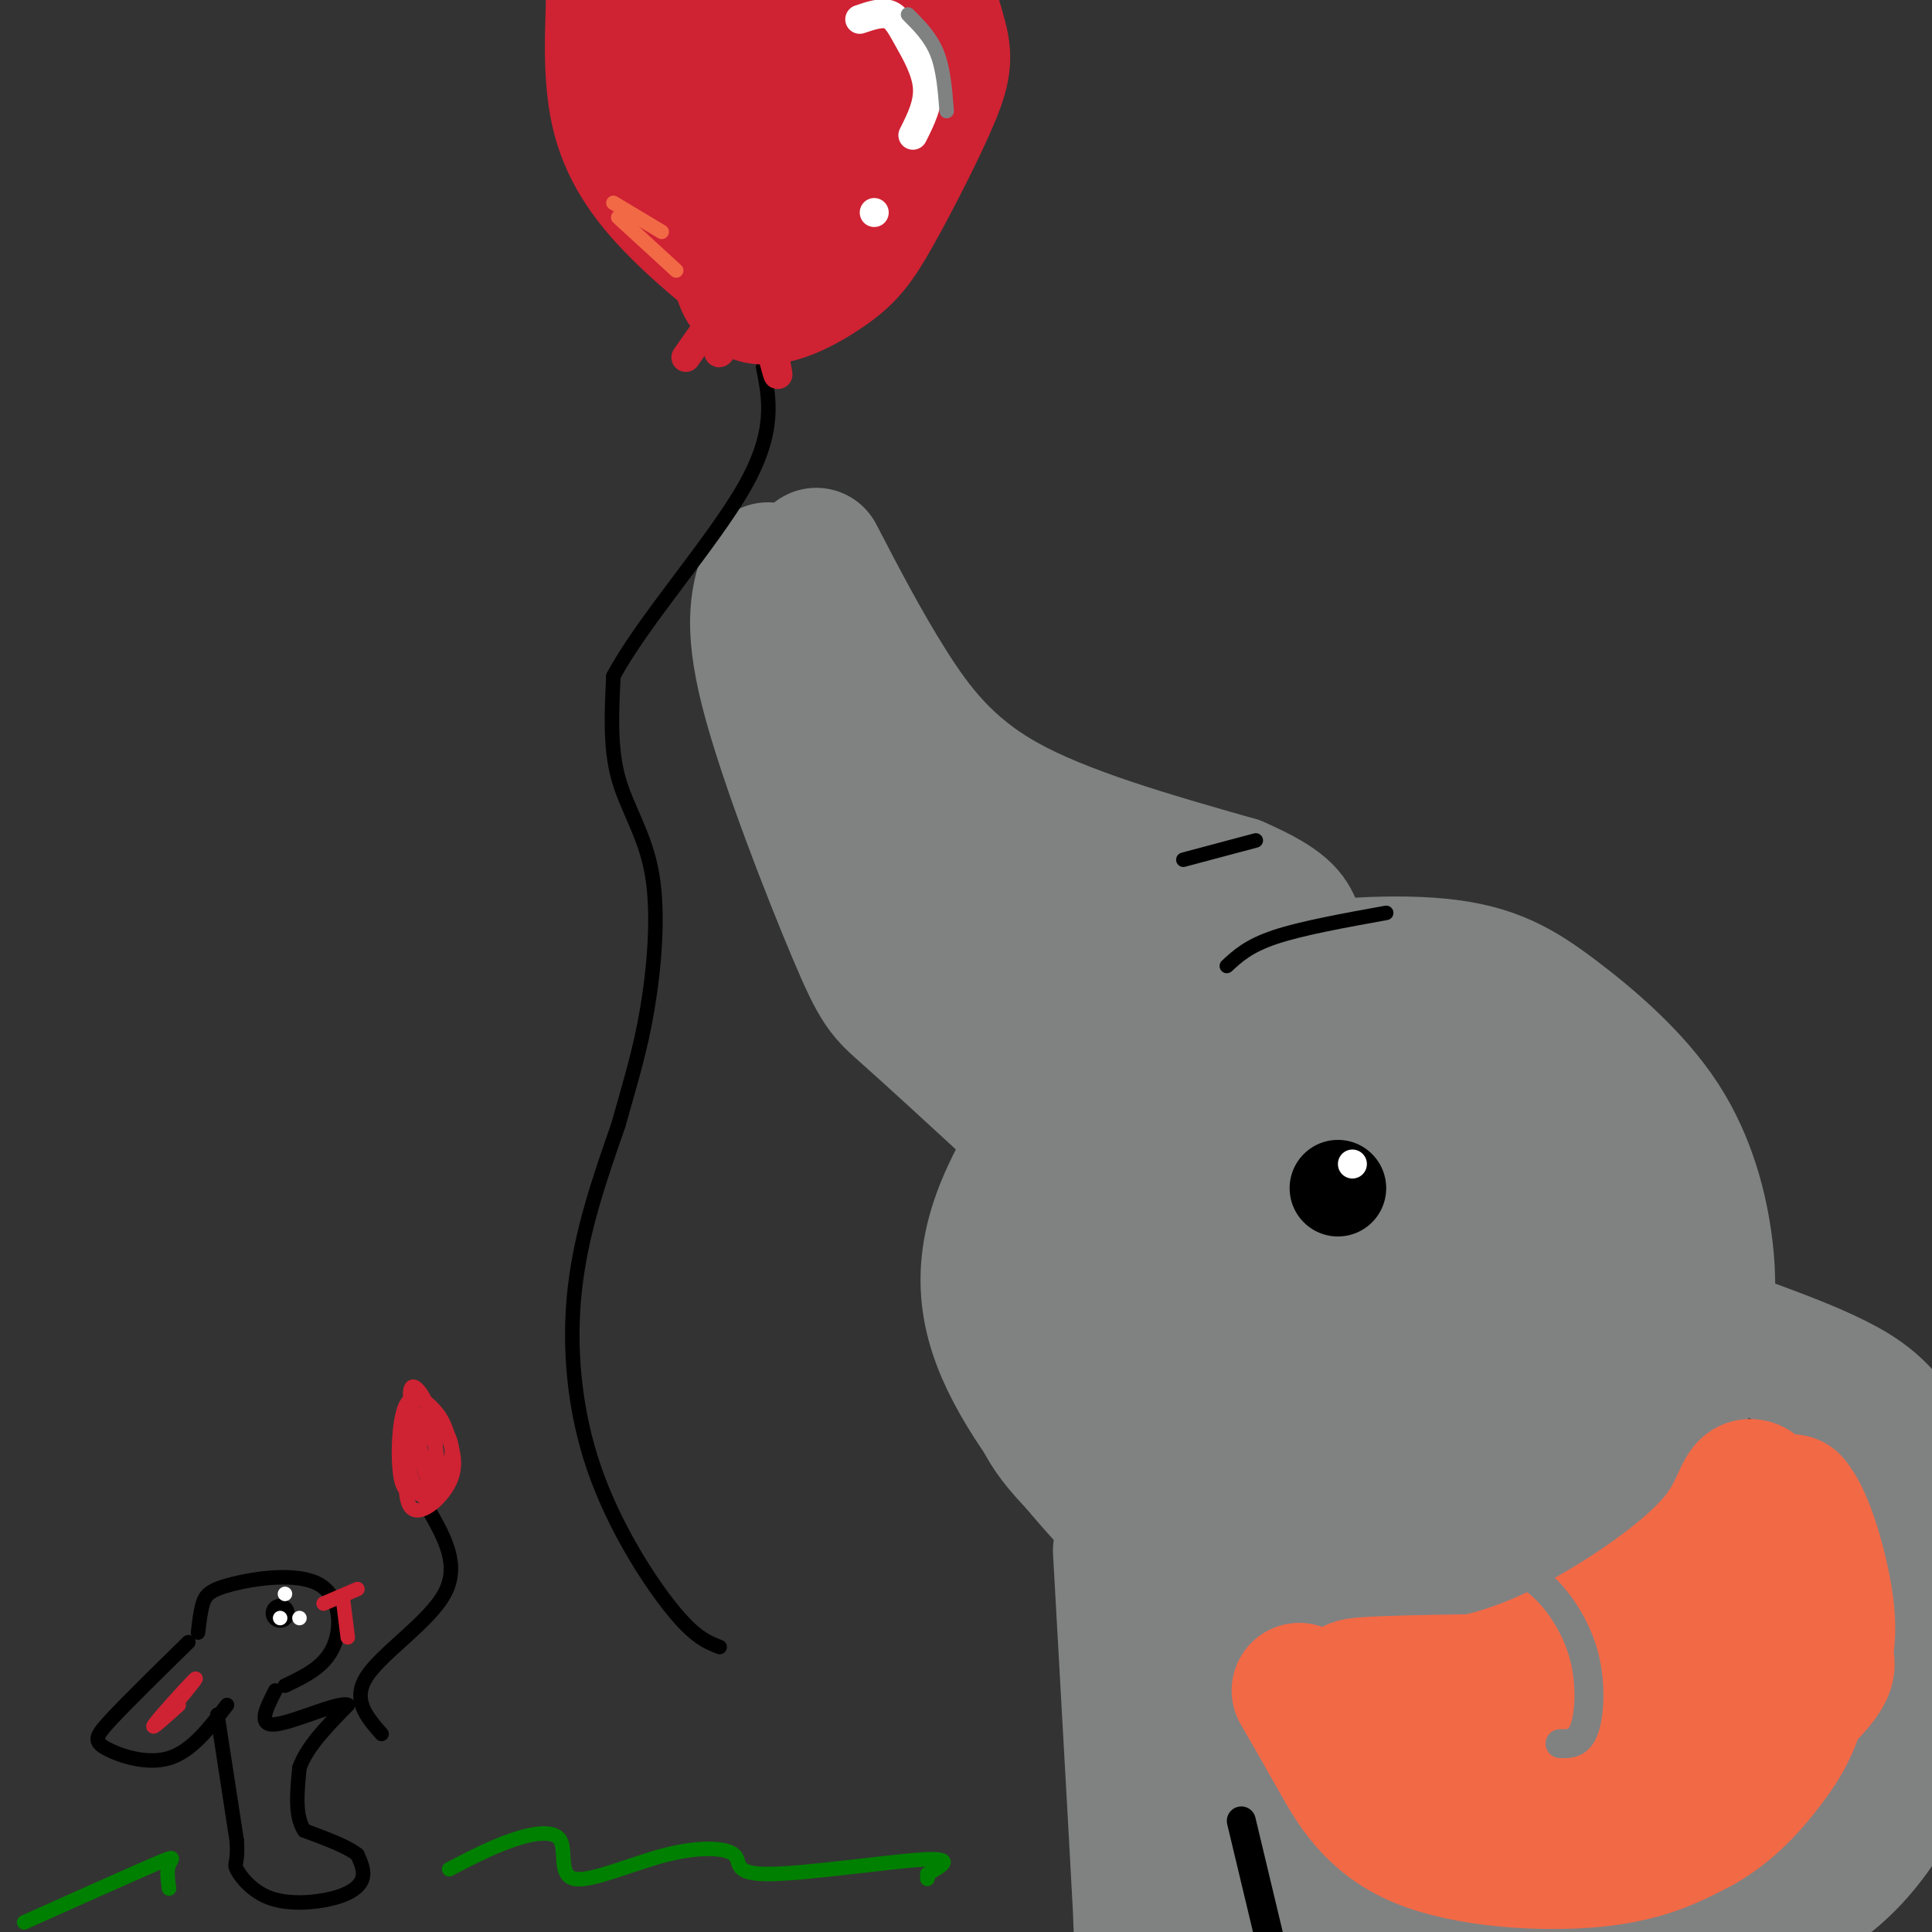 <svg viewBox='0 0 400 400' version='1.1' xmlns='http://www.w3.org/2000/svg' xmlns:xlink='http://www.w3.org/1999/xlink'><rect x="0" y="0" width="400" height="400" fill="#333333" stroke="none"/><g fill='none' stroke='rgb(128,130,130)' stroke-width='28' stroke-linecap='round' stroke-linejoin='round'><path d='M159,118c-1.845,5.292 -3.690,10.583 0,25c3.690,14.417 12.917,37.958 18,50c5.083,12.042 6.024,12.583 11,17c4.976,4.417 13.988,12.708 23,21'/><path d='M169,115c4.733,9.111 9.467,18.222 15,27c5.533,8.778 11.867,17.222 24,24c12.133,6.778 30.067,11.889 48,17'/><path d='M256,183c10.000,4.333 11.000,6.667 12,9'/><path d='M196,172c7.846,12.278 15.691,24.557 19,31c3.309,6.443 2.080,7.052 3,11c0.920,3.948 3.987,11.235 -3,3c-6.987,-8.235 -24.027,-31.991 -31,-44c-6.973,-12.009 -3.877,-12.272 7,-1c10.877,11.272 29.536,34.078 36,39c6.464,4.922 0.732,-8.039 -5,-21'/><path d='M222,190c-1.587,-4.467 -3.054,-5.136 0,-6c3.054,-0.864 10.630,-1.925 15,-1c4.370,0.925 5.534,3.836 7,8c1.466,4.164 3.233,9.582 5,15'/><path d='M230,250c-0.294,-4.224 -0.588,-8.449 1,-12c1.588,-3.551 5.059,-6.430 11,-10c5.941,-3.570 14.351,-7.833 24,-10c9.649,-2.167 20.535,-2.237 28,-1c7.465,1.237 11.508,3.783 19,10c7.492,6.217 18.431,16.105 25,25c6.569,8.895 8.767,16.797 10,23c1.233,6.203 1.501,10.706 -1,16c-2.501,5.294 -7.769,11.380 -18,18c-10.231,6.620 -25.424,13.773 -39,17c-13.576,3.227 -25.536,2.528 -34,1c-8.464,-1.528 -13.431,-3.885 -21,-11c-7.569,-7.115 -17.740,-18.990 -24,-30c-6.260,-11.010 -8.608,-21.157 -4,-34c4.608,-12.843 16.174,-28.384 26,-37c9.826,-8.616 17.913,-10.308 26,-12'/><path d='M259,203c11.718,-2.882 28.013,-4.085 39,-3c10.987,1.085 16.667,4.460 24,10c7.333,5.540 16.319,13.247 22,22c5.681,8.753 8.058,18.553 9,26c0.942,7.447 0.447,12.541 0,17c-0.447,4.459 -0.848,8.284 -5,15c-4.152,6.716 -12.054,16.325 -18,23c-5.946,6.675 -9.937,10.417 -22,13c-12.063,2.583 -32.198,4.007 -42,5c-9.802,0.993 -9.271,1.553 -16,-4c-6.729,-5.553 -20.719,-17.220 -28,-25c-7.281,-7.780 -7.855,-11.672 -9,-20c-1.145,-8.328 -2.862,-21.092 0,-31c2.862,-9.908 10.303,-16.959 16,-22c5.697,-5.041 9.651,-8.073 17,-11c7.349,-2.927 18.094,-5.750 29,-7c10.906,-1.250 21.973,-0.929 28,0c6.027,0.929 7.013,2.464 8,4'/><path d='M311,215c3.276,1.837 7.466,4.431 11,8c3.534,3.569 6.411,8.114 8,16c1.589,7.886 1.891,19.114 -1,29c-2.891,9.886 -8.976,18.430 -15,26c-6.024,7.570 -11.987,14.165 -22,18c-10.013,3.835 -24.077,4.908 -32,5c-7.923,0.092 -9.706,-0.799 -14,-5c-4.294,-4.201 -11.100,-11.712 -14,-21c-2.900,-9.288 -1.896,-20.355 0,-27c1.896,-6.645 4.682,-8.870 9,-13c4.318,-4.130 10.166,-10.166 21,-14c10.834,-3.834 26.653,-5.466 39,-4c12.347,1.466 21.220,6.030 26,13c4.780,6.970 5.465,16.347 4,23c-1.465,6.653 -5.082,10.581 -8,14c-2.918,3.419 -5.138,6.328 -13,10c-7.862,3.672 -21.365,8.108 -31,10c-9.635,1.892 -15.402,1.240 -19,0c-3.598,-1.240 -5.028,-3.069 -6,-6c-0.972,-2.931 -1.486,-6.966 -2,-11'/><path d='M252,286c0.039,-4.748 1.138,-11.117 5,-17c3.862,-5.883 10.487,-11.280 18,-15c7.513,-3.720 15.913,-5.762 23,-6c7.087,-0.238 12.861,1.330 16,2c3.139,0.670 3.642,0.444 4,4c0.358,3.556 0.569,10.894 -2,16c-2.569,5.106 -7.920,7.980 -16,12c-8.080,4.020 -18.891,9.185 -27,11c-8.109,1.815 -13.517,0.280 -16,-2c-2.483,-2.280 -2.041,-5.304 -1,-8c1.041,-2.696 2.681,-5.062 6,-8c3.319,-2.938 8.318,-6.447 15,-9c6.682,-2.553 15.046,-4.151 20,-5c4.954,-0.849 6.496,-0.951 9,0c2.504,0.951 5.969,2.954 7,5c1.031,2.046 -0.373,4.136 -4,7c-3.627,2.864 -9.476,6.502 -15,9c-5.524,2.498 -10.721,3.857 -14,4c-3.279,0.143 -4.639,-0.928 -6,-2'/><path d='M274,284c3.000,-1.833 13.500,-5.417 24,-9'/><path d='M363,279c5.856,2.179 11.713,4.357 17,7c5.287,2.643 10.005,5.750 14,13c3.995,7.250 7.267,18.644 9,27c1.733,8.356 1.929,13.673 0,21c-1.929,7.327 -5.981,16.665 -10,24c-4.019,7.335 -8.005,12.667 -13,17c-4.995,4.333 -10.997,7.666 -17,11'/><path d='M363,399c-6.401,3.275 -13.904,5.962 -25,8c-11.096,2.038 -25.785,3.425 -38,1c-12.215,-2.425 -21.955,-8.664 -28,-14c-6.045,-5.336 -8.393,-9.771 -11,-16c-2.607,-6.229 -5.471,-14.254 -7,-22c-1.529,-7.746 -1.723,-15.213 1,-22c2.723,-6.787 8.361,-12.893 14,-19'/><path d='M232,321c2.315,41.226 4.631,82.452 5,91c0.369,8.548 -1.208,-15.583 -1,-28c0.208,-12.417 2.202,-13.119 5,-8c2.798,5.119 6.399,16.060 10,27'/></g>
<g fill='none' stroke='rgb(0,0,0)' stroke-width='6' stroke-linecap='round' stroke-linejoin='round'><path d='M257,377c0.000,0.000 11.000,46.000 11,46'/></g>
<g fill='none' stroke='rgb(0,0,0)' stroke-width='20' stroke-linecap='round' stroke-linejoin='round'><path d='M277,246c0.000,0.000 0.000,0.000 0,0'/></g>
<g fill='none' stroke='rgb(255,255,255)' stroke-width='6' stroke-linecap='round' stroke-linejoin='round'><path d='M280,241c0.000,0.000 0.000,0.000 0,0'/></g>
<g fill='none' stroke='rgb(242,105,70)' stroke-width='28' stroke-linecap='round' stroke-linejoin='round'><path d='M269,350c2.399,4.155 4.798,8.310 8,14c3.202,5.690 7.208,12.917 17,17c9.792,4.083 25.369,5.024 36,4c10.631,-1.024 16.315,-4.012 22,-7'/><path d='M352,378c6.201,-3.463 10.703,-8.619 14,-13c3.297,-4.381 5.388,-7.987 7,-15c1.612,-7.013 2.746,-17.432 1,-25c-1.746,-7.568 -6.373,-12.284 -11,-17'/><path d='M363,308c-2.211,-1.324 -2.239,3.866 -7,10c-4.761,6.134 -14.256,13.211 -24,19c-9.744,5.789 -19.739,10.289 -31,12c-11.261,1.711 -23.789,0.632 -20,0c3.789,-0.632 23.894,-0.816 44,-1'/><path d='M325,348c14.889,-1.178 30.111,-3.622 32,-3c1.889,0.622 -9.556,4.311 -21,8'/><path d='M316,363c-5.796,1.543 -11.592,3.086 -6,1c5.592,-2.086 22.570,-7.802 31,-10c8.430,-2.198 8.310,-0.877 9,0c0.690,0.877 2.190,1.310 -1,3c-3.190,1.690 -11.072,4.639 -17,7c-5.928,2.361 -9.904,4.136 -9,-1c0.904,-5.136 6.687,-17.182 14,-26c7.313,-8.818 16.157,-14.409 25,-20'/><path d='M362,317c5.667,-4.333 7.333,-5.167 9,-6'/><path d='M371,311c3.014,3.203 6.048,14.212 7,21c0.952,6.788 -0.178,9.356 0,11c0.178,1.644 1.663,2.366 -5,9c-6.663,6.634 -21.475,19.181 -34,25c-12.525,5.819 -22.762,4.909 -33,4'/><path d='M306,381c-6.500,-0.500 -6.250,-3.750 -6,-7'/></g>
<g fill='none' stroke='rgb(128,130,130)' stroke-width='6' stroke-linecap='round' stroke-linejoin='round'><path d='M310,323c3.351,1.381 6.702,2.762 10,6c3.298,3.238 6.542,8.333 8,14c1.458,5.667 1.131,11.905 0,15c-1.131,3.095 -3.065,3.048 -5,3'/></g>
<g fill='none' stroke='rgb(0,0,0)' stroke-width='3' stroke-linecap='round' stroke-linejoin='round'><path d='M245,178c0.000,0.000 15.000,-4.000 15,-4'/><path d='M254,200c2.250,-2.083 4.500,-4.167 10,-6c5.500,-1.833 14.250,-3.417 23,-5'/><path d='M149,341c-2.589,-1.000 -5.179,-2.000 -10,-8c-4.821,-6.000 -11.875,-17.000 -16,-29c-4.125,-12.000 -5.321,-25.000 -4,-37c1.321,-12.000 5.161,-23.000 9,-34'/><path d='M128,233c2.582,-9.250 4.537,-15.376 6,-24c1.463,-8.624 2.432,-19.745 1,-28c-1.432,-8.255 -5.266,-13.644 -7,-20c-1.734,-6.356 -1.367,-13.678 -1,-21'/><path d='M127,140c5.667,-10.822 20.333,-27.378 27,-39c6.667,-11.622 5.333,-18.311 4,-25'/></g>
<g fill='none' stroke='rgb(207,34,51)' stroke-width='28' stroke-linecap='round' stroke-linejoin='round'><path d='M156,57c-5.964,-4.829 -11.928,-9.658 -17,-15c-5.072,-5.342 -9.251,-11.197 -11,-19c-1.749,-7.803 -1.068,-17.556 -1,-22c0.068,-4.444 -0.476,-3.580 3,-7c3.476,-3.420 10.973,-11.123 19,-15c8.027,-3.877 16.584,-3.928 23,-3c6.416,0.928 10.690,2.837 14,8c3.310,5.163 5.655,13.582 8,22'/><path d='M194,6c1.637,5.277 1.731,7.470 -1,14c-2.731,6.530 -8.286,17.396 -12,24c-3.714,6.604 -5.586,8.947 -10,12c-4.414,3.053 -11.371,6.817 -15,5c-3.629,-1.817 -3.932,-9.215 -1,-20c2.932,-10.785 9.099,-24.956 12,-31c2.901,-6.044 2.537,-3.959 5,-4c2.463,-0.041 7.753,-2.207 10,1c2.247,3.207 1.451,11.786 -1,19c-2.451,7.214 -6.557,13.061 -11,17c-4.443,3.939 -9.221,5.969 -14,8'/><path d='M156,51c-4.187,-5.784 -7.655,-24.243 -9,-34c-1.345,-9.757 -0.568,-10.813 1,-12c1.568,-1.187 3.925,-2.504 6,-1c2.075,1.504 3.866,5.828 3,10c-0.866,4.172 -4.390,8.192 -6,9c-1.610,0.808 -1.305,-1.596 -1,-4'/></g>
<g fill='none' stroke='rgb(207,34,51)' stroke-width='6' stroke-linecap='round' stroke-linejoin='round'><path d='M142,74c3.128,-4.523 6.255,-9.046 7,-8c0.745,1.046 -0.893,7.662 0,7c0.893,-0.662 4.317,-8.601 7,-8c2.683,0.601 4.624,9.743 5,12c0.376,2.257 -0.812,-2.372 -2,-7'/><path d='M159,70c0.833,-1.167 3.917,-0.583 7,0'/></g>
<g fill='none' stroke='rgb(255,255,255)' stroke-width='6' stroke-linecap='round' stroke-linejoin='round'><path d='M178,4c2.220,-0.750 4.440,-1.500 6,-1c1.560,0.500 2.458,2.250 4,5c1.542,2.750 3.726,6.500 4,10c0.274,3.500 -1.363,6.750 -3,10'/><path d='M181,44c0.000,0.000 0.000,0.000 0,0'/></g>
<g fill='none' stroke='rgb(242,105,70)' stroke-width='3' stroke-linecap='round' stroke-linejoin='round'><path d='M127,42c0.000,0.000 10.000,6.000 10,6'/><path d='M128,45c0.000,0.000 12.000,11.000 12,11'/></g>
<g fill='none' stroke='rgb(128,130,130)' stroke-width='3' stroke-linecap='round' stroke-linejoin='round'><path d='M188,3c2.333,2.333 4.667,4.667 6,8c1.333,3.333 1.667,7.667 2,12'/></g>
<g fill='none' stroke='rgb(0,0,0)' stroke-width='3' stroke-linecap='round' stroke-linejoin='round'><path d='M39,340c-6.333,6.208 -12.667,12.417 -16,16c-3.333,3.583 -3.667,4.542 -1,6c2.667,1.458 8.333,3.417 13,2c4.667,-1.417 8.333,-6.208 12,-11'/><path d='M41,338c0.249,-2.174 0.498,-4.348 1,-6c0.502,-1.652 1.258,-2.783 6,-4c4.742,-1.217 13.469,-2.520 18,0c4.531,2.520 4.866,8.863 3,13c-1.866,4.137 -5.933,6.069 -10,8'/><path d='M45,355c0.000,0.000 4.000,26.000 4,26'/><path d='M49,381c0.379,5.030 -0.675,4.605 0,6c0.675,1.395 3.078,4.611 7,6c3.922,1.389 9.364,0.951 13,0c3.636,-0.951 5.468,-2.415 6,-4c0.532,-1.585 -0.234,-3.293 -1,-5'/><path d='M74,384c-2.000,-1.667 -6.500,-3.333 -11,-5'/><path d='M63,379c-2.000,-3.000 -1.500,-8.000 -1,-13'/><path d='M62,366c1.500,-4.333 5.750,-8.667 10,-13'/><path d='M72,353c-1.778,-0.822 -11.222,3.622 -15,4c-3.778,0.378 -1.889,-3.311 0,-7'/></g>
<g fill='none' stroke='rgb(0,0,0)' stroke-width='6' stroke-linecap='round' stroke-linejoin='round'><path d='M58,334c0.000,0.000 0.000,0.000 0,0'/></g>
<g fill='none' stroke='rgb(255,255,255)' stroke-width='3' stroke-linecap='round' stroke-linejoin='round'><path d='M59,330c0.000,0.000 0.000,0.000 0,0'/><path d='M62,335c0.000,0.000 0.000,0.000 0,0'/><path d='M58,335c0.000,0.000 0.000,0.000 0,0'/></g>
<g fill='none' stroke='rgb(207,34,51)' stroke-width='3' stroke-linecap='round' stroke-linejoin='round'><path d='M67,332c0.000,0.000 7.000,-3.000 7,-3'/><path d='M71,331c0.000,0.000 1.000,8.000 1,8'/><path d='M37,352c2.267,-2.778 4.533,-5.556 3,-4c-1.533,1.556 -6.867,7.444 -8,9c-1.133,1.556 1.933,-1.222 5,-4'/></g>
<g fill='none' stroke='rgb(0,0,0)' stroke-width='3' stroke-linecap='round' stroke-linejoin='round'><path d='M79,359c-3.111,-3.556 -6.222,-7.111 -3,-12c3.222,-4.889 12.778,-11.111 16,-17c3.222,-5.889 0.111,-11.444 -3,-17'/></g>
<g fill='none' stroke='rgb(207,34,51)' stroke-width='3' stroke-linecap='round' stroke-linejoin='round'><path d='M90,309c-1.317,0.888 -2.634,1.776 -4,-1c-1.366,-2.776 -2.780,-9.218 -2,-12c0.780,-2.782 3.753,-1.906 5,-2c1.247,-0.094 0.768,-1.158 1,3c0.232,4.158 1.176,13.537 0,12c-1.176,-1.537 -4.470,-13.991 -5,-19c-0.530,-5.009 1.706,-2.574 3,0c1.294,2.574 1.647,5.287 2,8'/><path d='M90,298c0.642,4.568 1.247,11.986 0,11c-1.247,-0.986 -4.344,-10.378 -4,-14c0.344,-3.622 4.131,-1.475 6,1c1.869,2.475 1.820,5.279 1,7c-0.820,1.721 -2.410,2.361 -4,3'/><path d='M87,308c-1.642,0.850 -3.283,1.699 -4,-2c-0.717,-3.699 -0.509,-11.947 1,-15c1.509,-3.053 4.319,-0.912 6,1c1.681,1.912 2.234,3.595 3,6c0.766,2.405 1.745,5.532 0,9c-1.745,3.468 -6.213,7.277 -8,5c-1.787,-2.277 -0.894,-10.638 0,-19'/><path d='M85,293c0.833,-2.167 2.917,1.917 5,6'/></g>
<g fill='none' stroke='rgb(0,128,0)' stroke-width='3' stroke-linecap='round' stroke-linejoin='round'><path d='M5,398c11.067,-4.956 22.133,-9.911 27,-12c4.867,-2.089 3.533,-1.311 3,0c-0.533,1.311 -0.267,3.156 0,5'/><path d='M93,387c4.330,-2.255 8.660,-4.511 13,-6c4.340,-1.489 8.691,-2.212 10,0c1.309,2.212 -0.425,7.360 3,8c3.425,0.640 12.009,-3.229 19,-5c6.991,-1.771 12.389,-1.444 14,0c1.611,1.444 -0.566,4.004 7,4c7.566,-0.004 24.876,-2.573 32,-3c7.124,-0.427 4.062,1.286 1,3'/><path d='M192,388c0.167,0.667 0.083,0.833 0,1'/></g>
</svg>